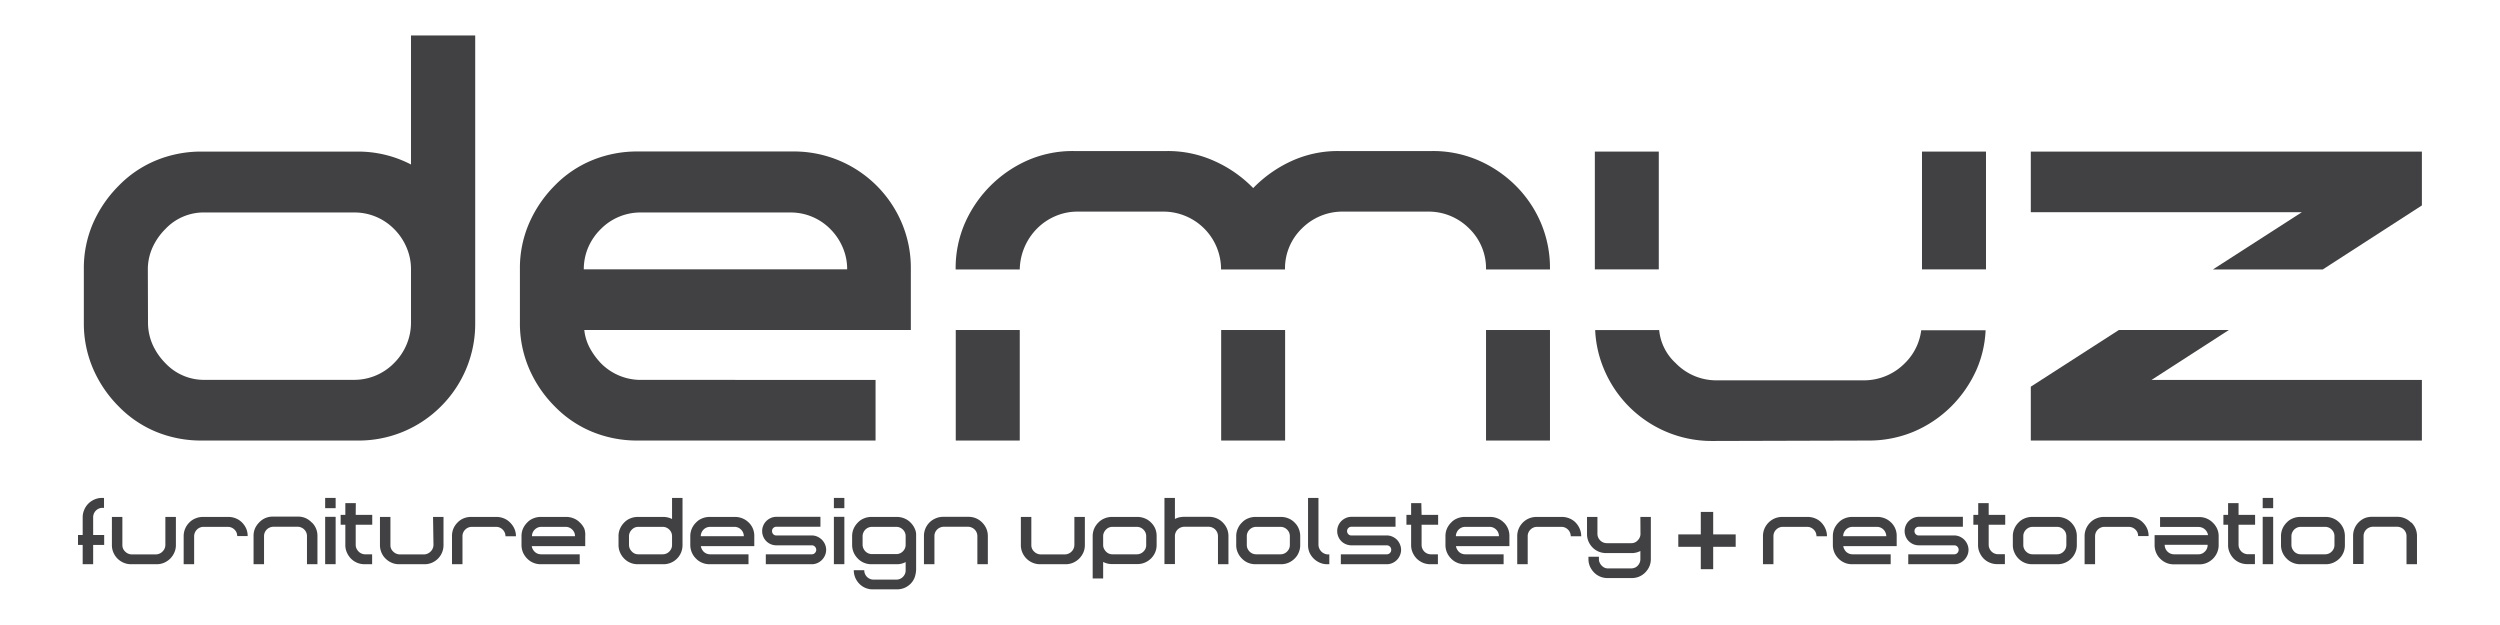 <svg xmlns="http://www.w3.org/2000/svg" viewBox="0 0 453.54 113.39"><defs><style>.cls-1{fill:#414042;}</style></defs><title>logo</title><g id="guides"><path class="cls-1" d="M338.9,79.92a21,21,0,0,0,8.3-1.62A21.61,21.61,0,0,0,354,73.72,22.1,22.1,0,0,0,358.6,67a20.08,20.08,0,0,0,1.62-7.08H348.54a10.14,10.14,0,0,1-3,6A10.4,10.4,0,0,1,338.19,69H311.42A10.23,10.23,0,0,1,304,65.88a9.32,9.32,0,0,1-3-6H289.39A20.49,20.49,0,0,0,291,67a21.18,21.18,0,0,0,19.65,13Z"/><rect class="cls-1" x="173.39" y="59.87" width="11.61" height="20.05"/><rect class="cls-1" x="269.59" y="59.87" width="11.6" height="20.05"/><path class="cls-1" d="M158.84,79.92v-11H116.39A10.13,10.13,0,0,1,109,65.88,13.17,13.17,0,0,1,107,63.13a8.87,8.87,0,0,1-1-3.26h59.24V48.78a20.87,20.87,0,0,0-1.63-8.3,21.23,21.23,0,0,0-19.75-13H115.68a21.4,21.4,0,0,0-8.35,1.63,20.21,20.21,0,0,0-6.72,4.58A22.28,22.28,0,0,0,96,40.48a20.39,20.39,0,0,0-1.68,8.3v9.77A20.73,20.73,0,0,0,96,66.9a22,22,0,0,0,4.63,6.82,20.21,20.21,0,0,0,6.72,4.58,21.39,21.39,0,0,0,8.35,1.62ZM106.72,44.86A10.47,10.47,0,0,1,109,41.55a10.1,10.1,0,0,1,7.43-3h26.77a10.08,10.08,0,0,1,7.43,3,10.47,10.47,0,0,1,2.24,3.31,9.9,9.9,0,0,1,.82,4H105.91A10.06,10.06,0,0,1,106.72,44.86Z"/><path class="cls-1" d="M243.63,38.39H259.1a10.31,10.31,0,0,1,4.12.82,10.47,10.47,0,0,1,3.31,2.24,10.09,10.09,0,0,1,3.06,7.43h11.6v-.1a20.87,20.87,0,0,0-1.63-8.3A21.28,21.28,0,0,0,275,33.71a22,22,0,0,0-6.82-4.63,20.73,20.73,0,0,0-8.35-1.68h-17a20.21,20.21,0,0,0-8.56,1.83,23,23,0,0,0-6.92,4.89,22.76,22.76,0,0,0-7-4.89,20.52,20.52,0,0,0-8.6-1.83h-17a20.39,20.39,0,0,0-8.3,1.68,22.23,22.23,0,0,0-11.4,11.4,20.39,20.39,0,0,0-1.68,8.3v.1H185a10.81,10.81,0,0,1,3.15-7.43,10.47,10.47,0,0,1,3.31-2.24,10.1,10.1,0,0,1,4-.82h15.58a10.46,10.46,0,0,1,10.48,10.49h11.6a10.09,10.09,0,0,1,3.06-7.43,10.47,10.47,0,0,1,3.31-2.24A10.31,10.31,0,0,1,243.63,38.39Z"/><rect class="cls-1" x="221.54" y="59.87" width="11.6" height="20.05"/><rect class="cls-1" x="289.33" y="27.5" width="11.6" height="21.37"/><polygon class="cls-1" points="404.35 59.87 384.39 59.87 368.42 70.15 368.42 79.92 439.37 79.92 439.37 68.93 390.31 68.93 404.35 59.87"/><rect class="cls-1" x="348.68" y="27.5" width="11.61" height="21.37"/><polygon class="cls-1" points="368.42 27.5 368.42 38.5 417.59 38.5 401.46 48.88 421.39 48.88 439.37 37.27 439.37 27.5 368.42 27.5"/><path class="cls-1" d="M21.52,73.72a20.21,20.21,0,0,0,6.72,4.58,21.39,21.39,0,0,0,8.35,1.62H64.78A21.05,21.05,0,0,0,80,73.72a21.12,21.12,0,0,0,6.21-15.17V6.43H74.56V29.84a20.82,20.82,0,0,0-9.78-2.34H36.59a21.4,21.4,0,0,0-8.35,1.63,20.21,20.21,0,0,0-6.72,4.58,22.28,22.28,0,0,0-4.63,6.77,20.39,20.39,0,0,0-1.68,8.3v9.77a20.73,20.73,0,0,0,1.68,8.35A22,22,0,0,0,21.52,73.72Zm5.3-24.84a9.61,9.61,0,0,1,.86-4A11.32,11.32,0,0,1,30,41.55a9.55,9.55,0,0,1,7.33-3H64.07a10.08,10.08,0,0,1,7.43,3,10.47,10.47,0,0,1,2.24,3.31,9.9,9.9,0,0,1,.82,4v9.57a10.17,10.17,0,0,1-.82,4.12,10.47,10.47,0,0,1-2.24,3.31,10.12,10.12,0,0,1-7.43,3.05H37.3A9.59,9.59,0,0,1,30,65.88a11.32,11.32,0,0,1-2.29-3.31,9.87,9.87,0,0,1-.86-4.12Z"/><path class="cls-1" d="M17.15,90.61a3.66,3.66,0,0,0-1.11.74,3.44,3.44,0,0,0-.75,1.12A3.4,3.4,0,0,0,15,93.83v3.23h-.85v1.8H15v3.5h1.9v-3.5h2v-1.8h-2V93.85a1.71,1.71,0,0,1,1.62-1.72h.35V90.33H18.5A3.33,3.33,0,0,0,17.15,90.61Z"/><path class="cls-1" d="M30,98.86a1.67,1.67,0,0,1-.52,1.2,1.75,1.75,0,0,1-1.19.52H23.91a1.73,1.73,0,0,1-1.21-.52,1.58,1.58,0,0,1-.5-1.2V93.78H20.3v5.1a3.36,3.36,0,0,0,.27,1.35,3.52,3.52,0,0,0,1.86,1.86,3.46,3.46,0,0,0,1.35.27h4.63a3.4,3.4,0,0,0,1.36-.27,3.63,3.63,0,0,0,1.11-.75,3.51,3.51,0,0,0,.75-1.11,3.2,3.2,0,0,0,.28-1.35v-5.1H30Z"/><path class="cls-1" d="M43.92,94.8a3.34,3.34,0,0,0-1.12-.75,3.45,3.45,0,0,0-1.37-.27H36.82a3.4,3.4,0,0,0-1.36.27,3.16,3.16,0,0,0-1.12.75,3.51,3.51,0,0,0-.75,1.11,3.45,3.45,0,0,0-.27,1.37v5.08h1.9V97.29a1.64,1.64,0,0,1,.14-.67,1.7,1.7,0,0,1,.36-.54,1.68,1.68,0,0,1,1.22-.5h4.4a1.73,1.73,0,0,1,1.56,1,1.63,1.63,0,0,1,.13.67h1.9a3.45,3.45,0,0,0-.27-1.37A3.85,3.85,0,0,0,43.92,94.8Z"/><path class="cls-1" d="M56.56,94.8A3.49,3.49,0,0,0,55.45,94a3.41,3.41,0,0,0-1.36-.28H49.46a3.33,3.33,0,0,0-1.35.28A3.38,3.38,0,0,0,47,94.8a3.58,3.58,0,0,0-.75,1.1A3.4,3.4,0,0,0,46,97.26v5.1h1.9V97.28a1.68,1.68,0,0,1,.5-1.22,1.76,1.76,0,0,1,1.2-.5H54a1.58,1.58,0,0,1,.65.14,1.55,1.55,0,0,1,.54.36,1.64,1.64,0,0,1,.5,1.22v5.08h1.9v-5.1a3.34,3.34,0,0,0-1-2.46Z"/><rect class="cls-1" x="58.99" y="90.33" width="1.9" height="1.86"/><rect class="cls-1" x="58.99" y="93.76" width="1.9" height="8.59"/><path class="cls-1" d="M64.55,91.28h-1.9V93.4H61.8v1.8h.85v3.68a3.2,3.2,0,0,0,.28,1.35,3.66,3.66,0,0,0,.74,1.11,3.51,3.51,0,0,0,1.11.75,3.45,3.45,0,0,0,1.37.27h1.36v-1.8H66.17A1.7,1.7,0,0,1,65,100a1.93,1.93,0,0,1-.35-.54,1.68,1.68,0,0,1-.12-.63V95.2h3V93.4h-3Z"/><path class="cls-1" d="M78.64,98.86a1.71,1.71,0,0,1-.52,1.2,1.75,1.75,0,0,1-1.2.52H72.54a1.71,1.71,0,0,1-1.21-.52,1.54,1.54,0,0,1-.5-1.2V93.78h-1.9v5.1a3.36,3.36,0,0,0,.27,1.35,3.21,3.21,0,0,0,.75,1.11,3.51,3.51,0,0,0,1.11.75,3.39,3.39,0,0,0,1.35.27H77a3.4,3.4,0,0,0,1.36-.27,3.58,3.58,0,0,0,1.1-.75,3.46,3.46,0,0,0,1-2.46v-5.1h-1.9Z"/><path class="cls-1" d="M92.54,94.8a3.21,3.21,0,0,0-1.11-.75,3.45,3.45,0,0,0-1.37-.27H85.45a3.49,3.49,0,0,0-1.37.27A3.21,3.21,0,0,0,83,94.8a3.51,3.51,0,0,0-.75,1.11A3.45,3.45,0,0,0,82,97.28v5.08h1.9V97.29a1.63,1.63,0,0,1,.13-.67,1.73,1.73,0,0,1,.37-.54,1.67,1.67,0,0,1,1.22-.5H90a1.62,1.62,0,0,1,.66.13,1.78,1.78,0,0,1,.91.91,1.63,1.63,0,0,1,.13.67h1.9a3.29,3.29,0,0,0-.28-1.37A3.66,3.66,0,0,0,92.54,94.8Z"/><path class="cls-1" d="M105.2,94.8a3.21,3.21,0,0,0-1.11-.75,3.49,3.49,0,0,0-1.37-.27H98.11a3.45,3.45,0,0,0-1.37.27,3.08,3.08,0,0,0-1.1.75,3.8,3.8,0,0,0-.76,1.1,3.4,3.4,0,0,0-.27,1.36v1.6a3.49,3.49,0,0,0,.27,1.37,3.71,3.71,0,0,0,.76,1.11,3.36,3.36,0,0,0,1.1.75,3.45,3.45,0,0,0,1.37.27h7.06v-1.8h-7a1.66,1.66,0,0,1-1.21-.5,1.83,1.83,0,0,1-.32-.45,1.64,1.64,0,0,1-.17-.53h9.7V97.26A3.4,3.4,0,0,0,106,95.9,3.58,3.58,0,0,0,105.2,94.8Zm-8.69,2.48a1.64,1.64,0,0,1,.5-1.2,1.66,1.66,0,0,1,1.21-.5h4.38a1.67,1.67,0,0,1,1.22.5,1.73,1.73,0,0,1,.37.54,1.76,1.76,0,0,1,.13.66Z"/><path class="cls-1" d="M121.92,94.16a3.46,3.46,0,0,0-1.6-.38h-4.61a3.45,3.45,0,0,0-1.37.27,3.08,3.08,0,0,0-1.1.75,3.58,3.58,0,0,0-.75,1.1,3.25,3.25,0,0,0-.28,1.36v1.6a3.33,3.33,0,0,0,.28,1.37,3.51,3.51,0,0,0,.75,1.11,3.36,3.36,0,0,0,1.1.75,3.45,3.45,0,0,0,1.37.27h4.61a3.45,3.45,0,0,0,2.48-1,3.35,3.35,0,0,0,.75-1.11,3.49,3.49,0,0,0,.27-1.37V90.33h-1.9Zm0,4.68a1.68,1.68,0,0,1-.13.68,1.79,1.79,0,0,1-.37.54,1.67,1.67,0,0,1-1.22.5h-4.38a1.57,1.57,0,0,1-1.19-.5,2,2,0,0,1-.38-.54,1.69,1.69,0,0,1-.14-.68V97.28a1.59,1.59,0,0,1,.14-.66,1.75,1.75,0,0,1,.38-.54,1.57,1.57,0,0,1,1.19-.5h4.38a1.67,1.67,0,0,1,1.22.5,1.64,1.64,0,0,1,.5,1.2Z"/><path class="cls-1" d="M135.83,94.8a3.34,3.34,0,0,0-1.12-.75,3.45,3.45,0,0,0-1.37-.27h-4.61a3.4,3.4,0,0,0-1.36.27,3,3,0,0,0-1.1.75,3.45,3.45,0,0,0-.76,1.1,3.41,3.41,0,0,0-.28,1.36v1.6a3.49,3.49,0,0,0,.28,1.37,3.38,3.38,0,0,0,.76,1.11,3.26,3.26,0,0,0,1.1.75,3.4,3.4,0,0,0,1.36.27h7.06v-1.8h-6.94a1.68,1.68,0,0,1-1.22-.5,1.8,1.8,0,0,1-.31-.45,1.43,1.43,0,0,1-.17-.53h9.69V97.26a3.34,3.34,0,0,0-1-2.46Zm-8.7,2.48a1.59,1.59,0,0,1,.14-.66,1.7,1.7,0,0,1,.36-.54,1.68,1.68,0,0,1,1.22-.5h4.38a1.66,1.66,0,0,1,1.21.5,1.64,1.64,0,0,1,.5,1.2Z"/><path class="cls-1" d="M149.1,97.91a2.82,2.82,0,0,0-.83-.56,2.42,2.42,0,0,0-1-.21h-6.43a.73.73,0,0,1-.56-.23.76.76,0,0,1-.22-.56.75.75,0,0,1,.22-.56.77.77,0,0,1,.56-.23h8v-1.8h-8a2.47,2.47,0,0,0-1,.21,2.65,2.65,0,0,0-.82.56,2.42,2.42,0,0,0-.55.82,2.38,2.38,0,0,0-.2,1,2.42,2.42,0,0,0,.2,1,2.46,2.46,0,0,0,.55.83,2.57,2.57,0,0,0,1.83.75h6.43a.74.74,0,0,1,.56.24.81.81,0,0,1,0,1.15.74.74,0,0,1-.56.24h-8.35v1.8h8.35a2.42,2.42,0,0,0,1-.21,2.67,2.67,0,0,0,.83-.57,2.82,2.82,0,0,0,.56-.83,2.64,2.64,0,0,0,.21-1,2.68,2.68,0,0,0-.21-1A2.77,2.77,0,0,0,149.1,97.91Z"/><rect class="cls-1" x="151.28" y="90.33" width="1.9" height="1.86"/><rect class="cls-1" x="151.28" y="93.76" width="1.9" height="8.59"/><path class="cls-1" d="M165.19,94.8a3.34,3.34,0,0,0-1.12-.75,3.45,3.45,0,0,0-1.37-.27h-4.61a3.4,3.4,0,0,0-1.36.27,3,3,0,0,0-1.1.75,3.61,3.61,0,0,0-.76,1.1,3.41,3.41,0,0,0-.28,1.36v1.6a3.49,3.49,0,0,0,.28,1.37,3.54,3.54,0,0,0,.76,1.11,3.26,3.26,0,0,0,1.1.75,3.4,3.4,0,0,0,1.36.27h4.61a3.35,3.35,0,0,0,1.6-.39v1.49a1.59,1.59,0,0,1-.13.66,1.79,1.79,0,0,1-.37.54,1.64,1.64,0,0,1-1.21.49h-4.08a1.69,1.69,0,0,1-1.72-1.71l-1.9,0a3.44,3.44,0,0,0,.27,1.36,3.55,3.55,0,0,0,.75,1.12,3.38,3.38,0,0,0,2.46,1h4.33a3.63,3.63,0,0,0,1.37-.26,3.67,3.67,0,0,0,1.12-.75,3.36,3.36,0,0,0,.75-1.17,4.86,4.86,0,0,0,.26-1.7V96.88a2.64,2.64,0,0,0-.26-1A3.66,3.66,0,0,0,165.19,94.8Zm-.89,4a1.68,1.68,0,0,1-.13.68,1.79,1.79,0,0,1-.37.54,1.65,1.65,0,0,1-1.21.5h-4.38a1.68,1.68,0,0,1-1.22-.5,2,2,0,0,1-.36-.54,1.69,1.69,0,0,1-.14-.68V97.28a1.59,1.59,0,0,1,.14-.66,1.7,1.7,0,0,1,.36-.54,1.68,1.68,0,0,1,1.22-.5h4.38a1.65,1.65,0,0,1,1.21.5,1.64,1.64,0,0,1,.5,1.2Z"/><path class="cls-1" d="M178.19,94.8a3.45,3.45,0,0,0-1.1-.76,3.41,3.41,0,0,0-1.36-.28H171.1a3.41,3.41,0,0,0-1.36.28,3.43,3.43,0,0,0-2.12,3.22v5.1h1.9V97.28a1.64,1.64,0,0,1,.5-1.22,1.55,1.55,0,0,1,.54-.36,1.58,1.58,0,0,1,.65-.14h4.4a1.66,1.66,0,0,1,.66.14,1.76,1.76,0,0,1,.54.36,1.68,1.68,0,0,1,.5,1.22v5.08h1.9v-5.1a3.4,3.4,0,0,0-.27-1.36A3.58,3.58,0,0,0,178.19,94.8Z"/><path class="cls-1" d="M194.91,98.86a1.7,1.7,0,0,1-.51,1.2,1.75,1.75,0,0,1-1.2.52h-4.38a1.73,1.73,0,0,1-1.22-.52,1.58,1.58,0,0,1-.5-1.2V93.78h-1.9v5.1a3.36,3.36,0,0,0,.27,1.35,3.51,3.51,0,0,0,.75,1.11,3.44,3.44,0,0,0,1.12.75,3.38,3.38,0,0,0,1.34.27h4.63a3.37,3.37,0,0,0,1.36-.27,3.51,3.51,0,0,0,1.11-.75,3.71,3.71,0,0,0,.76-1.11,3.36,3.36,0,0,0,.27-1.35v-5.1h-1.9Z"/><path class="cls-1" d="M208.82,94.8a3.25,3.25,0,0,0-1.12-.75,3.39,3.39,0,0,0-1.35-.27h-4.63a3.36,3.36,0,0,0-1.35.27,3.21,3.21,0,0,0-1.11.75,3.54,3.54,0,0,0-.76,1.11,3.45,3.45,0,0,0-.27,1.37v7.66h1.9v-3a3.31,3.31,0,0,0,1.59.39h4.63a3.39,3.39,0,0,0,1.35-.27,3.55,3.55,0,0,0,1.12-.75,3.51,3.51,0,0,0,.75-1.11,3.35,3.35,0,0,0,.26-1.35v-1.6a3.45,3.45,0,0,0-.26-1.37A3.51,3.51,0,0,0,208.82,94.8Zm-.88,4.06a1.58,1.58,0,0,1-.5,1.2,1.68,1.68,0,0,1-1.22.5h-4.38a1.58,1.58,0,0,1-1.2-.5,2,2,0,0,1-.37-.54,1.51,1.51,0,0,1-.14-.66V97.29a1.49,1.49,0,0,1,.14-.67,1.73,1.73,0,0,1,.37-.54,1.58,1.58,0,0,1,1.2-.5h4.38a1.68,1.68,0,0,1,1.22.5,1.66,1.66,0,0,1,.5,1.21Z"/><path class="cls-1" d="M221.84,94.8a3.38,3.38,0,0,0-1.11-.76,3.49,3.49,0,0,0-1.37-.28h-4.61a3.86,3.86,0,0,0-.84.1,3.5,3.5,0,0,0-.76.29V90.33h-1.9v12h1.9V97.28a1.67,1.67,0,0,1,.13-.67,1.72,1.72,0,0,1,.37-.55,1.59,1.59,0,0,1,.55-.36,1.66,1.66,0,0,1,.66-.14h4.38a1.69,1.69,0,0,1,.68.14,1.76,1.76,0,0,1,.54.36,1.9,1.9,0,0,1,.37.55,1.86,1.86,0,0,1,.13.67v5.08h1.9v-5.1a3.4,3.4,0,0,0-.27-1.36A3.58,3.58,0,0,0,221.84,94.8Z"/><path class="cls-1" d="M234.86,94.8a3.21,3.21,0,0,0-1.11-.75,3.45,3.45,0,0,0-1.37-.27h-4.61a3.49,3.49,0,0,0-1.37.27,3,3,0,0,0-1.09.75,3.38,3.38,0,0,0-.76,1.11,3.29,3.29,0,0,0-.28,1.37v1.6a3.2,3.2,0,0,0,.28,1.35,3.38,3.38,0,0,0,.76,1.11,3.32,3.32,0,0,0,1.09.75,3.49,3.49,0,0,0,1.37.27h4.61a3.45,3.45,0,0,0,1.37-.27,3.51,3.51,0,0,0,1.11-.75,3.21,3.21,0,0,0,.75-1.11,3.36,3.36,0,0,0,.27-1.35v-1.6a3.45,3.45,0,0,0-.27-1.37A3.21,3.21,0,0,0,234.86,94.8ZM234,98.86a1.65,1.65,0,0,1-.13.66,1.79,1.79,0,0,1-.37.54,1.66,1.66,0,0,1-1.21.5h-4.38a1.67,1.67,0,0,1-1.22-.5,2,2,0,0,1-.37-.54,1.65,1.65,0,0,1-.13-.66V97.29a1.63,1.63,0,0,1,.13-.67,1.73,1.73,0,0,1,.37-.54,1.67,1.67,0,0,1,1.22-.5h4.38a1.66,1.66,0,0,1,1.21.5,1.58,1.58,0,0,1,.37.54,1.63,1.63,0,0,1,.13.67Z"/><path class="cls-1" d="M239.66,100a1.9,1.9,0,0,1-.34-.54,1.71,1.71,0,0,1-.13-.65V90.33H237.3v8.53a3.48,3.48,0,0,0,.26,1.37,3.62,3.62,0,0,0,1.87,1.85,3.23,3.23,0,0,0,1.35.28h.38v-1.78l-.35,0A1.81,1.81,0,0,1,239.66,100Z"/><path class="cls-1" d="M253.42,97.91a2.82,2.82,0,0,0-.83-.56,2.44,2.44,0,0,0-1-.21h-6.42a.72.72,0,0,1-.56-.23.77.77,0,0,1-.23-.56.79.79,0,0,1,.79-.79h8v-1.8h-8a2.44,2.44,0,0,0-1,.21,2.82,2.82,0,0,0-.83.56,2.75,2.75,0,0,0-.55.82,2.55,2.55,0,0,0-.2,1,2.59,2.59,0,0,0,.2,1,2.5,2.5,0,0,0,1.38,1.38,2.6,2.6,0,0,0,1,.2h6.42a.8.8,0,0,1,.8.81.78.78,0,0,1-.23.58.76.76,0,0,1-.57.24h-8.34v1.8h8.34a2.44,2.44,0,0,0,1-.21,2.67,2.67,0,0,0,.83-.57,2.61,2.61,0,0,0,.55-.83,2.47,2.47,0,0,0,.21-1,2.5,2.5,0,0,0-.21-1A2.57,2.57,0,0,0,253.42,97.91Z"/><path class="cls-1" d="M257.85,91.28H256V93.4h-.85v1.8H256v3.68a3.36,3.36,0,0,0,.27,1.35,3.85,3.85,0,0,0,.74,1.11,3.67,3.67,0,0,0,1.12.75,3.45,3.45,0,0,0,1.37.27h1.36v-1.8h-1.35a1.72,1.72,0,0,1-1.15-.53,1.9,1.9,0,0,1-.34-.54,1.68,1.68,0,0,1-.12-.63V95.2h3V93.4h-3Z"/><path class="cls-1" d="M272.82,94.8a3.34,3.34,0,0,0-1.12-.75,3.44,3.44,0,0,0-1.36-.27h-4.62a3.4,3.4,0,0,0-1.36.27,3,3,0,0,0-1.1.75,3.61,3.61,0,0,0-.76,1.1,3.4,3.4,0,0,0-.27,1.36v1.6a3.49,3.49,0,0,0,.27,1.37,3.54,3.54,0,0,0,.76,1.11,3.26,3.26,0,0,0,1.1.75,3.4,3.4,0,0,0,1.36.27h7.06v-1.8h-6.94a1.68,1.68,0,0,1-1.22-.5,2.11,2.11,0,0,1-.31-.45,1.43,1.43,0,0,1-.17-.53h9.69V97.26a3.34,3.34,0,0,0-1-2.46Zm-8.7,2.48a1.59,1.59,0,0,1,.14-.66,1.7,1.7,0,0,1,.36-.54,1.68,1.68,0,0,1,1.22-.5h4.38a1.65,1.65,0,0,1,1.21.5,1.64,1.64,0,0,1,.5,1.2Z"/><path class="cls-1" d="M285.84,94.8a3.16,3.16,0,0,0-1.12-.75,3.4,3.4,0,0,0-1.36-.27h-4.61a3.45,3.45,0,0,0-1.37.27,3.52,3.52,0,0,0-1.86,1.86,3.45,3.45,0,0,0-.27,1.37v5.08h1.9V97.29a1.63,1.63,0,0,1,.13-.67,1.58,1.58,0,0,1,.37-.54,1.65,1.65,0,0,1,1.21-.5h4.4a1.65,1.65,0,0,1,.66.13,1.79,1.79,0,0,1,.54.37,1.55,1.55,0,0,1,.36.54,1.64,1.64,0,0,1,.14.67h1.9a3.46,3.46,0,0,0-.28-1.37A3.66,3.66,0,0,0,285.84,94.8Z"/><path class="cls-1" d="M297.61,96.85a1.44,1.44,0,0,1-.14.65,1.73,1.73,0,0,1-.37.54,1.54,1.54,0,0,1-1.2.5h-4.38a1.71,1.71,0,0,1-1.72-1.69V93.78h-1.89v3.07a3.43,3.43,0,0,0,.26,1.36,3.67,3.67,0,0,0,.75,1.12,3.44,3.44,0,0,0,1.12.75,3.57,3.57,0,0,0,1.35.26H296a3.42,3.42,0,0,0,1.59-.38v1.48a1.68,1.68,0,0,1-.5,1.2,1.42,1.42,0,0,1-.54.36,1.93,1.93,0,0,1-.67.12h-4.1a1.54,1.54,0,0,1-1.2-.5,1.73,1.73,0,0,1-.37-.54,1.45,1.45,0,0,1-.14-.66V101h-1.9v.4a3.4,3.4,0,0,0,.27,1.36,3.84,3.84,0,0,0,.76,1.11,3.38,3.38,0,0,0,2.47,1H296a3.38,3.38,0,0,0,2.46-1,3.66,3.66,0,0,0,.76-1.11,3.4,3.4,0,0,0,.27-1.36V93.78h-1.9Z"/><path class="cls-1" d="M330.42,94.8a3.21,3.21,0,0,0-1.11-.75,3.49,3.49,0,0,0-1.37-.27h-4.61a3.45,3.45,0,0,0-1.37.27,3.52,3.52,0,0,0-1.86,1.86,3.45,3.45,0,0,0-.27,1.37v5.08h1.9V97.29a1.63,1.63,0,0,1,.13-.67,1.58,1.58,0,0,1,.37-.54,1.66,1.66,0,0,1,1.21-.5h4.4a1.65,1.65,0,0,1,.66.13,1.79,1.79,0,0,1,.54.37,1.58,1.58,0,0,1,.37.54,1.82,1.82,0,0,1,.13.67h1.9a3.29,3.29,0,0,0-.28-1.37A3.66,3.66,0,0,0,330.42,94.8Z"/><path class="cls-1" d="M343.08,94.8a3.34,3.34,0,0,0-1.12-.75,3.4,3.4,0,0,0-1.36-.27H336a3.4,3.4,0,0,0-1.36.27,3.08,3.08,0,0,0-1.1.75,3.61,3.61,0,0,0-.76,1.1,3.4,3.4,0,0,0-.27,1.36v1.6a3.49,3.49,0,0,0,.27,1.37,3.54,3.54,0,0,0,.76,1.11,3.36,3.36,0,0,0,1.1.75,3.4,3.4,0,0,0,1.36.27H343v-1.8H336.1a1.68,1.68,0,0,1-1.22-.5,2.11,2.11,0,0,1-.31-.45,1.43,1.43,0,0,1-.17-.53h9.69V97.26a3.34,3.34,0,0,0-1-2.46Zm-8.7,2.48a1.59,1.59,0,0,1,.14-.66,1.7,1.7,0,0,1,.36-.54,1.68,1.68,0,0,1,1.22-.5h4.38a1.68,1.68,0,0,1,1.22.5,1.7,1.7,0,0,1,.36.54,1.59,1.59,0,0,1,.14.66Z"/><path class="cls-1" d="M356.35,97.91a2.77,2.77,0,0,0-.82-.56,2.5,2.5,0,0,0-1-.21h-6.43a.73.73,0,0,1-.56-.23.76.76,0,0,1-.22-.56.75.75,0,0,1,.22-.56.77.77,0,0,1,.56-.23h8v-1.8h-8a2.47,2.47,0,0,0-1,.21,2.77,2.77,0,0,0-.82.56,2.59,2.59,0,0,0-.55,2.82,2.61,2.61,0,0,0,.55.83,2.75,2.75,0,0,0,.82.55,2.64,2.64,0,0,0,1,.2h6.43a.78.78,0,0,1,.57.24.83.83,0,0,1,0,1.15.78.78,0,0,1-.57.24h-8.34v1.8h8.34a2.5,2.5,0,0,0,1-.21,2.63,2.63,0,0,0,.82-.57,2.82,2.82,0,0,0,.56-.83,2.47,2.47,0,0,0,.21-1,2.5,2.5,0,0,0-.21-1A2.77,2.77,0,0,0,356.35,97.91Z"/><path class="cls-1" d="M360.78,91.28h-1.9V93.4H358v1.8h.85v3.68a3.2,3.2,0,0,0,.28,1.35,3.66,3.66,0,0,0,.74,1.11,3.45,3.45,0,0,0,2.48,1h1.37v-1.8H362.4a1.68,1.68,0,0,1-1.49-1.07,1.51,1.51,0,0,1-.13-.63V95.2h3V93.4h-3Z"/><path class="cls-1" d="M375.75,94.8a3.21,3.21,0,0,0-1.11-.75,3.49,3.49,0,0,0-1.37-.27h-4.61a3.45,3.45,0,0,0-1.37.27,3.08,3.08,0,0,0-1.1.75,3.51,3.51,0,0,0-.75,1.11,3.29,3.29,0,0,0-.28,1.37v1.6a3.2,3.2,0,0,0,.28,1.35,3.51,3.51,0,0,0,.75,1.11,3.36,3.36,0,0,0,1.1.75,3.45,3.45,0,0,0,1.37.27h4.61a3.5,3.5,0,0,0,3.23-2.13,3.36,3.36,0,0,0,.27-1.35v-1.6a3.45,3.45,0,0,0-.27-1.37A3.51,3.51,0,0,0,375.75,94.8Zm-.88,4.06a1.85,1.85,0,0,1-.13.66,1.79,1.79,0,0,1-.37.54,1.67,1.67,0,0,1-1.22.5h-4.38a1.66,1.66,0,0,1-1.21-.5,1.79,1.79,0,0,1-.37-.54,1.65,1.65,0,0,1-.13-.66V97.29a1.63,1.63,0,0,1,.13-.67,1.58,1.58,0,0,1,.37-.54,1.66,1.66,0,0,1,1.21-.5h4.38a1.67,1.67,0,0,1,1.22.5,1.58,1.58,0,0,1,.37.54,1.82,1.82,0,0,1,.13.67Z"/><path class="cls-1" d="M388.77,94.8a3.21,3.21,0,0,0-1.11-.75,3.45,3.45,0,0,0-1.37-.27h-4.61a3.4,3.4,0,0,0-1.36.27,3.16,3.16,0,0,0-1.12.75,3.51,3.51,0,0,0-.75,1.11,3.45,3.45,0,0,0-.27,1.37v5.08h1.9V97.29a1.82,1.82,0,0,1,.13-.67,1.73,1.73,0,0,1,.37-.54,1.67,1.67,0,0,1,1.22-.5h4.39a1.73,1.73,0,0,1,1.57,1,1.63,1.63,0,0,1,.13.67h1.9a3.45,3.45,0,0,0-.27-1.37A3.68,3.68,0,0,0,388.77,94.8Z"/><path class="cls-1" d="M401.42,94.8a3.45,3.45,0,0,0-2.47-1h-7.08v1.8h7a1.74,1.74,0,0,1,1.7,1.48h-9.69v1.8a3.49,3.49,0,0,0,.27,1.37,3.21,3.21,0,0,0,.75,1.11,3.58,3.58,0,0,0,1.1.75,3.4,3.4,0,0,0,1.36.27H399a3.4,3.4,0,0,0,1.36-.27,3.75,3.75,0,0,0,1.11-.75,3.51,3.51,0,0,0,.75-1.11,3.33,3.33,0,0,0,.28-1.37v-1.6a3.25,3.25,0,0,0-.28-1.36A3.58,3.58,0,0,0,401.42,94.8ZM400,100.06a1.58,1.58,0,0,1-1.2.5h-4.38a1.71,1.71,0,0,1-1.71-1.72l7.79,0A1.6,1.6,0,0,1,400,100.06Z"/><path class="cls-1" d="M406.11,91.28h-1.9V93.4h-.85v1.8h.85v3.68a3.2,3.2,0,0,0,.28,1.35,3.66,3.66,0,0,0,.74,1.11,3.45,3.45,0,0,0,2.48,1h1.37v-1.8h-1.35a1.68,1.68,0,0,1-1.49-1.07,1.51,1.51,0,0,1-.13-.63V95.2h3V93.4h-3Z"/><rect class="cls-1" x="410.49" y="90.33" width="1.9" height="1.86"/><rect class="cls-1" x="410.49" y="93.76" width="1.9" height="8.59"/><path class="cls-1" d="M424.4,94.8a3.34,3.34,0,0,0-1.12-.75,3.44,3.44,0,0,0-1.36-.27H417.3a3.4,3.4,0,0,0-1.36.27,3,3,0,0,0-1.1.75,3.54,3.54,0,0,0-.76,1.11,3.45,3.45,0,0,0-.27,1.37v1.6a3.36,3.36,0,0,0,.27,1.35,3.54,3.54,0,0,0,.76,1.11,3.26,3.26,0,0,0,1.1.75,3.4,3.4,0,0,0,1.36.27h4.62a3.44,3.44,0,0,0,1.36-.27,3.67,3.67,0,0,0,1.12-.75,3.38,3.38,0,0,0,1-2.46v-1.6a3.63,3.63,0,0,0-.26-1.37A3.51,3.51,0,0,0,424.4,94.8Zm-.89,4.06a1.65,1.65,0,0,1-.13.66,1.79,1.79,0,0,1-.37.54,1.65,1.65,0,0,1-1.21.5h-4.38a1.68,1.68,0,0,1-1.22-.5,2,2,0,0,1-.36-.54,1.66,1.66,0,0,1-.14-.66V97.29a1.64,1.64,0,0,1,.14-.67,1.7,1.7,0,0,1,.36-.54,1.68,1.68,0,0,1,1.22-.5h4.38a1.65,1.65,0,0,1,1.21.5,1.58,1.58,0,0,1,.37.54,1.63,1.63,0,0,1,.13.67Z"/><path class="cls-1" d="M437.4,94.8a3.45,3.45,0,0,0-1.1-.76,3.41,3.41,0,0,0-1.36-.28h-4.63A3.41,3.41,0,0,0,429,94a3.6,3.6,0,0,0-1.11.76,3.45,3.45,0,0,0-1,2.46v5.1h1.9V97.28a1.64,1.64,0,0,1,.5-1.22,1.55,1.55,0,0,1,.54-.36,1.59,1.59,0,0,1,.66-.14h4.39a1.76,1.76,0,0,1,1.2.5,1.68,1.68,0,0,1,.5,1.22v5.08h1.9v-5.1a3.4,3.4,0,0,0-1-2.46Z"/><polygon class="cls-1" points="310.8 92.87 308.55 92.87 308.55 96.95 304.47 96.95 304.47 99.2 308.55 99.2 308.55 103.26 310.8 103.26 310.8 99.2 314.88 99.2 314.88 96.95 310.8 96.95 310.8 92.87"/></g></svg>